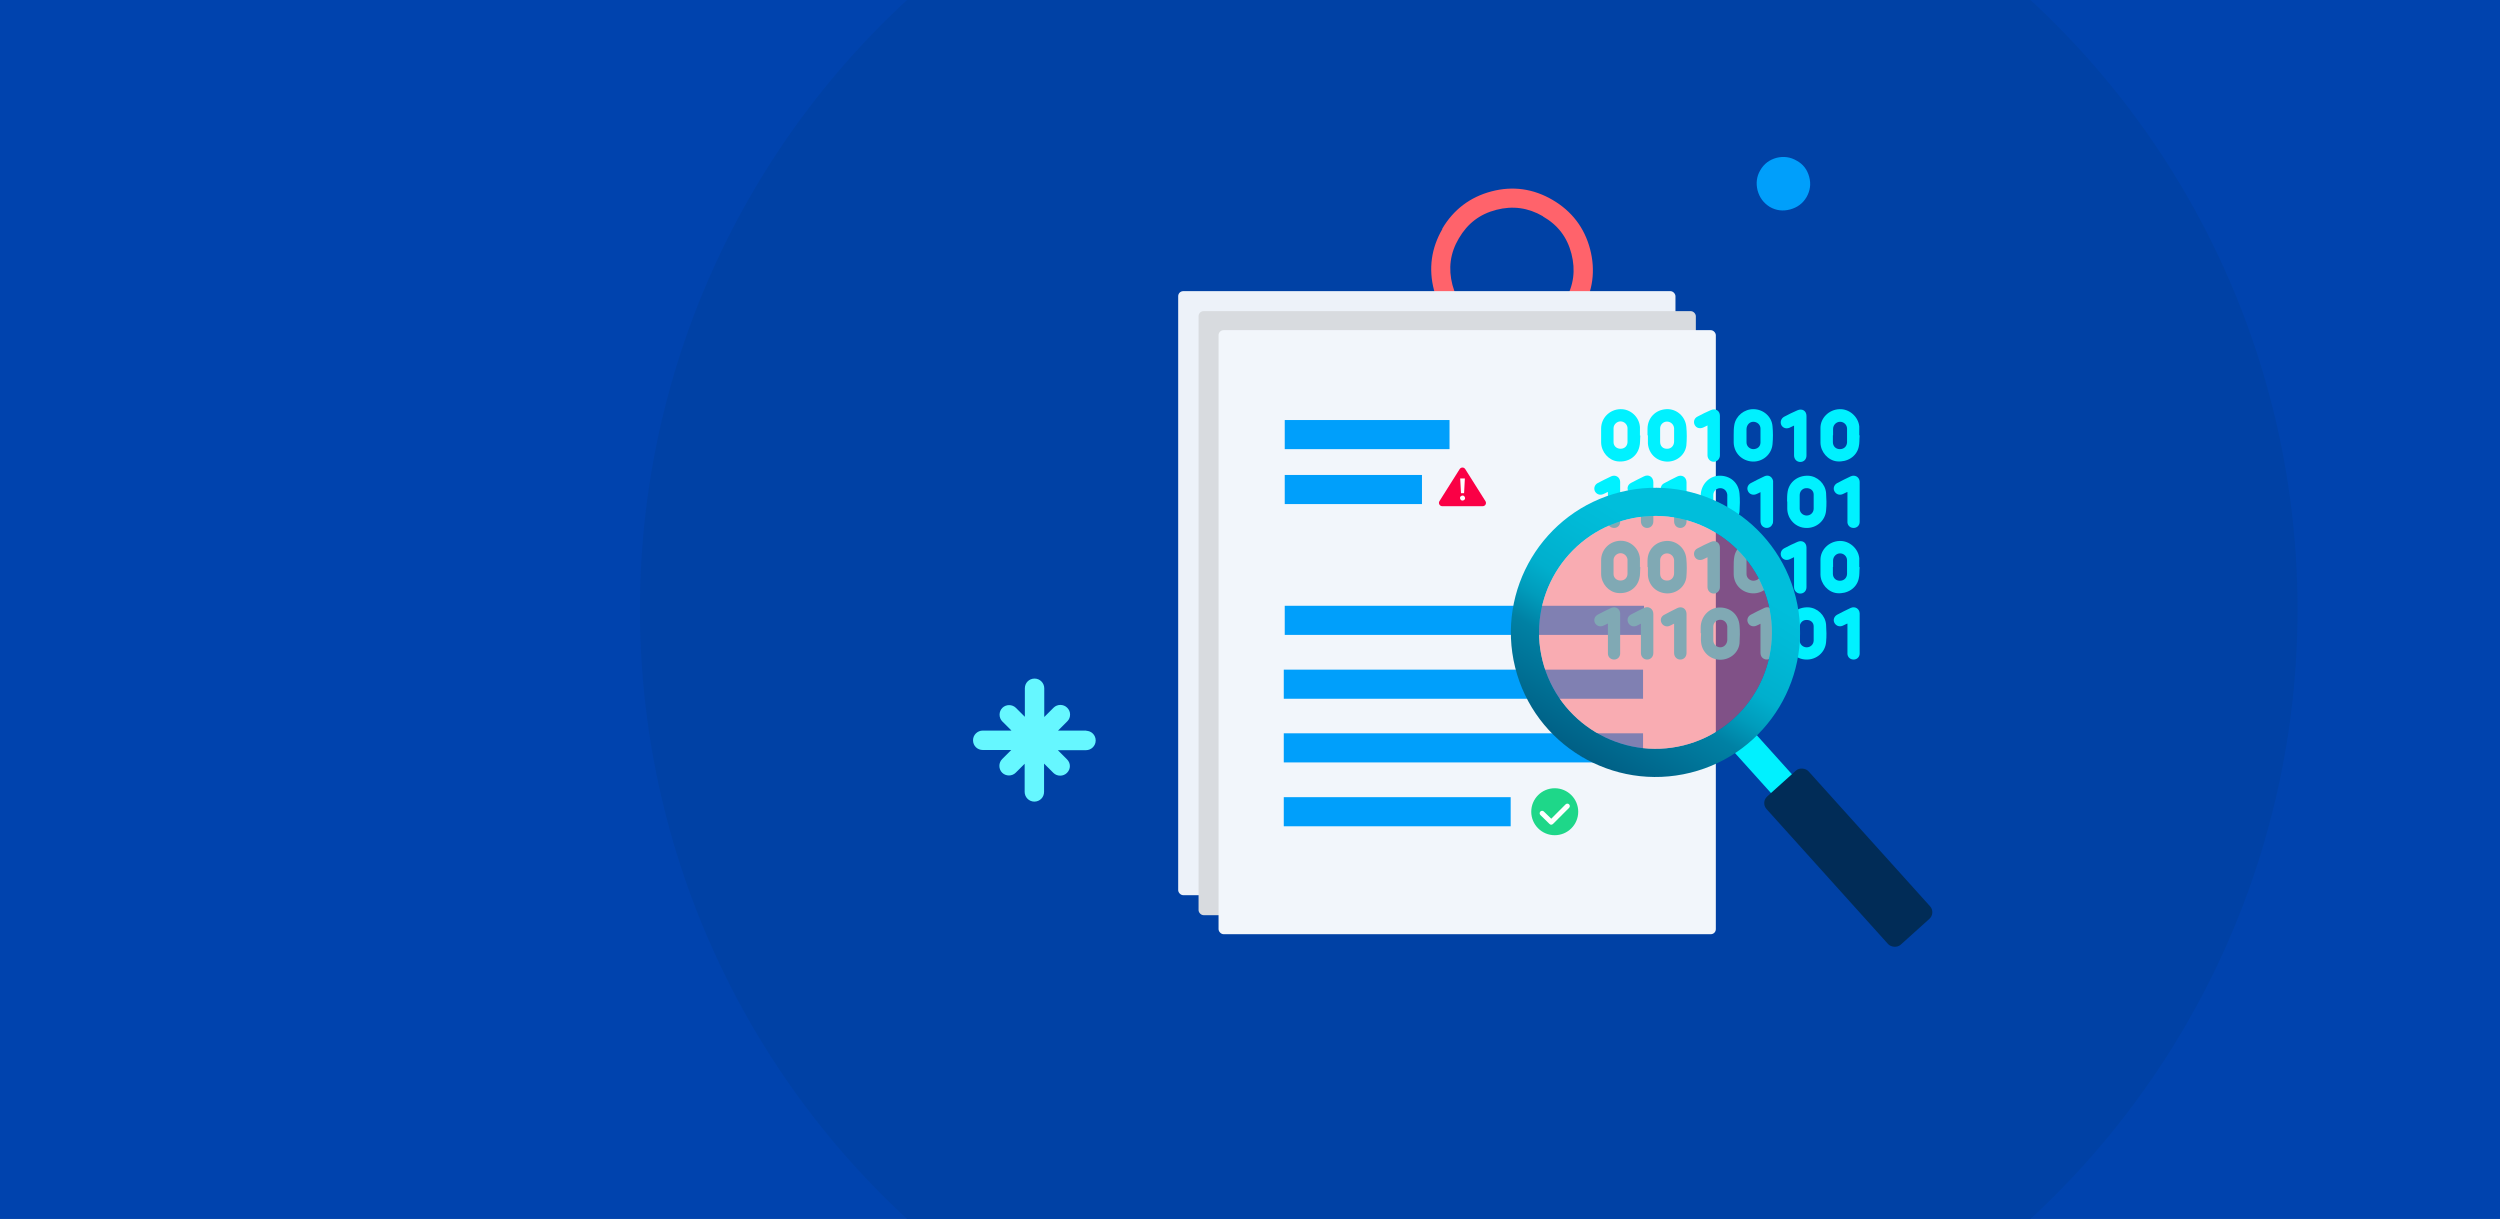 <svg viewBox="0 0 1288 628" xmlns="http://www.w3.org/2000/svg" xmlns:xlink="http://www.w3.org/1999/xlink"><rect x="0" y="0" width="1288" height="628" fill="#808080" stroke="none"/><linearGradient id="a" gradientTransform="matrix(.97 -.242 -.242 -.97 -350.6 1829)" gradientUnits="userSpaceOnUse" x1="1479" x2="1584.3" y1="1115" y2="1220.3"><stop offset="0" stop-color="#012c57"/><stop offset="0" stop-color="#003660"/><stop offset="0" stop-color="#005f85"/><stop offset=".3" stop-color="#0081a4"/><stop offset=".4" stop-color="#009cbc"/><stop offset=".5" stop-color="#00afcd"/><stop offset=".7" stop-color="#00bad7"/><stop offset=".8" stop-color="#00bedb"/></linearGradient><path d="m-21.4-22.2h1330.9v672.5h-1330.9z" fill="#0043ae"/><circle cx="756.7" cy="314" fill="#0041a5" r="427"/><path d="m743.1 118c-5.7 9.8-7.2 20.4-4.3 31.5 2.9 11 9.4 19.6 19.3 25.4 9.9 5.7 20.5 7.1 31.5 4.2s19.5-9.4 25.3-19.2c5.8-9.9 7.2-20.6 4.3-31.6s-9.4-19.5-19.3-25.3-20.5-7.3-31.5-4.4-19.6 9.4-25.4 19.3h.1zm51.8-6.5c7.7 4.4 12.5 10.7 14.7 19.2s1.2 16.4-3.3 24.1c-4.4 7.6-10.7 12.4-19.3 14.6-8.5 2.2-16.4 1.2-24-3.2-7.6-4.5-12.4-10.8-14.7-19.4-2.2-8.5-1.2-16.4 3.3-24 4.5-7.7 10.8-12.5 19.3-14.7s16.4-1.1 24 3.3z" fill="#ff636b"/><path d="m905.5 98.1c1 3.7 3.1 6.5 6.3 8.5 3.3 1.9 6.8 2.3 10.5 1.3s6.5-3.1 8.4-6.3c1.9-3.3 2.4-6.8 1.4-10.5s-3.1-6.5-6.4-8.3c-3.2-1.9-6.7-2.4-10.4-1.5-3.7 1-6.5 3.1-8.4 6.4-1.9 3.2-2.3 6.7-1.4 10.4" fill="#009ffb"/><rect fill="#edf2f9" height="311.2" rx="2.6" width="256.2" x="607" y="150"/><rect fill="#d8dbdf" height="311.2" rx="2.6" width="256.2" x="617.5" y="160.3"/><rect fill="#f2f6fb" height="311.2" rx="2.6" width="256.2" x="627.8" y="170.1"/><path d="m661.9 216.4h84.9v15h-84.9z" fill="#009ffb"/><path d="m661.9 312.1h185.1v15h-185.1z" fill="#009ffb"/><path d="m661.4 345h185.1v15h-185.1z" fill="#009ffb"/><path d="m661.4 377.8h185.1v15h-185.1z" fill="#009ffb"/><path d="m661.4 410.7h116.9v15h-116.9z" fill="#009ffb"/><path d="m661.9 244.7h70.7v15h-70.7z" fill="#009ffb"/><circle cx="801" cy="418.2" fill="#1ed789" r="12.1"/><path d="m799.2 424.9c-.3 0-.6-.1-.9-.4l-4.7-4.6c-.5-.5-.5-1.3 0-1.8s1.3-.5 1.8 0l3.8 3.7 7.4-7.4c.5-.5 1.3-.5 1.8 0s.5 1.3 0 1.8l-8.3 8.3c-.2.2-.6.4-.9.4z" fill="#fff"/><path d="m763.9 260.8h-20.8c-1.4 0-2.2-1.5-1.5-2.6l10.4-16.5c.7-1.1 2.2-1.1 2.9 0l10.4 16.5c.7 1.1 0 2.6-1.5 2.6z" fill="#fa0045"/><path d="m753.5 257.9c-.4 0-.7-.1-.9-.4-.2-.2-.4-.5-.4-.9s0-.6.4-.9.6-.4.9-.4.7.1.9.4c.2.2.4.5.4.9s0 .6-.4.9c-.2.2-.5.4-.9.4zm-.8-3.8-.4-7.6h2.4l-.4 7.6z" fill="#fff"/><g fill="#00f1ff"><path d="m848.8 224.2v-3.2c0-5.7 4.1-9.9 9.7-10.2 5.1-.3 9.8 3.6 10.3 9.1.3 3.2.3 6.5 0 9.7-.7 5-5.3 8.5-10.3 8.2-5.2-.3-9.1-4.1-9.5-9.3v-4.2h-.1zm13.7.1v-3.7c-.2-2-1.8-3.4-3.7-3.4s-3.5 1.6-3.5 3.5v6.9c0 2.3 1.5 3.7 3.7 3.6 2 0 3.5-1.6 3.5-3.8v-3.2z"/><path d="m893.2 224.2c0-1.7 0-3.5.3-5.2.8-4.8 5.2-8.3 10-8.2 5 .1 9.3 3.8 9.7 8.8.3 3.1.3 6.2 0 9.3-.5 5.3-5.1 9.1-10.3 8.9-5.4-.3-9.5-4.3-9.7-9.7v-3.8zm6.6.1v3.6c0 2 1.6 3.4 3.4 3.5 2.1 0 3.7-1.2 3.8-3.3 0-2.4 0-4.9 0-7.3 0-2.1-1.8-3.5-3.7-3.5s-3.4 1.6-3.5 3.7z"/><path d="m920.7 258.4c0-1.7 0-3.5.3-5.2.9-5 5.3-8.3 10.6-8.1 4.7.2 8.8 4.1 9.2 8.9.2 3 .3 6 0 9-.4 5.3-5 9.2-10.3 9-5.3-.1-9.5-4.4-9.7-9.7v-4zm6.5 0v3.7c0 2 1.7 3.5 3.6 3.5s3.5-1.4 3.6-3.4c0-2.5 0-4.9 0-7.4 0-2.1-1.7-3.4-3.8-3.3-1.9 0-3.4 1.6-3.4 3.6z"/><path d="m876.2 258.3v-2.9c0-5.5 4.1-10 9.2-10.3 5.8-.3 10.3 3.4 10.8 9.2.3 3.1.2 6.3 0 9.3-.6 5-5.1 8.5-10.2 8.4-5-.2-9.1-3.9-9.6-9-.2-1.6 0-3.2 0-4.7h-.1zm13.7.3v-3.7c-.2-2-1.7-3.4-3.6-3.4s-3.5 1.4-3.6 3.4v7.2c0 2.1 1.7 3.6 3.6 3.6s3.5-1.6 3.6-3.7v-3.3z"/><path d="m845.1 224.4c-.2 2 0 4-.5 5.8-1.2 5.1-5.8 8.1-11.2 7.5-4.6-.5-8.4-4.8-8.5-9.7v-7.2c0-5.4 4.3-9.8 9.8-10 5.2-.2 9.8 3.9 10.2 9.2v4.4zm-6.6-.1v-3.9c-.2-1.9-1.8-3.3-3.6-3.3s-3.5 1.5-3.6 3.4v7.3c0 2 1.6 3.4 3.6 3.4s3.5-1.3 3.6-3.4v-3.6z"/><path d="m958.1 224.3c-.2 2 0 4-.5 6-1.1 4.9-5.9 7.9-11.2 7.4-4.6-.5-8.4-4.8-8.5-9.6v-7.6c0-5.2 4.4-9.5 9.8-9.7 5.1-.2 9.7 3.9 10.2 8.9v4.6zm-13.8 0v3.5c0 2.1 1.5 3.6 3.6 3.6s3.6-1.4 3.7-3.5v-7c0-2.1-1.7-3.6-3.6-3.6s-3.6 1.6-3.6 3.7v3.3z"/><path d="m924.2 219.3c-.9.4-1.6.8-2.3 1.1-1.8.7-3.5 0-4.2-1.5-.7-1.6 0-3.4 1.5-4.2 2.2-1.2 4.5-2.3 6.8-3.3 2.4-1.1 4.7.2 4.7 2.9v20.4c0 2-1.4 3.3-3.2 3.3s-3.2-1.4-3.2-3.4v-15.3z"/><path d="m879.7 219.2c-.9.4-1.6.8-2.3 1.1-1.8.7-3.5.2-4.3-1.4s-.2-3.5 1.5-4.3c2.2-1.2 4.5-2.3 6.8-3.3 2.4-1.1 4.7.3 4.7 2.9v20.4c0 1.9-1.5 3.3-3.2 3.3s-3.2-1.4-3.2-3.4z"/><path d="m907.1 253.5c-.9.5-1.6.8-2.3 1.1-1.7.7-3.5 0-4.2-1.5-.8-1.5-.2-3.3 1.4-4.2 2.3-1.2 4.6-2.4 7-3.5 2.1-1 4.1.2 4.5 2.4v20.3c0 .7 0 1.6-.5 2.2-.6 1.3-2.1 1.9-3.5 1.6-1.5-.4-2.4-1.5-2.5-3.2v-15.3z"/><path d="m862.5 253.5c-.8.4-1.5.8-2.2 1.1-1.7.8-3.6 0-4.3-1.5-.8-1.6-.2-3.4 1.5-4.2 2.2-1.2 4.4-2.3 6.6-3.4 2.4-1.2 4.8.3 4.8 3v20.1c0 2-1.4 3.4-3.2 3.4s-3.2-1.4-3.2-3.4z"/><path d="m845.4 253.5c-.9.4-1.5.8-2.2 1.1-1.7.7-3.5.1-4.3-1.5s-.3-3.4 1.4-4.3c2.2-1.2 4.5-2.3 6.7-3.4 2.4-1.2 4.8.3 4.8 3.1v20.1c0 2-1.4 3.4-3.2 3.4s-3.2-1.4-3.2-3.4z"/><path d="m828.2 253.5c-.9.5-1.6.8-2.3 1.1-1.7.7-3.4 0-4.2-1.5-.7-1.5-.2-3.3 1.4-4.2 2.3-1.2 4.6-2.4 7-3.5 2.2-1 4.5.4 4.6 2.8v20.7c0 1.8-1.4 3.1-3.1 3.1s-3.2-1.2-3.2-3.1c0-2.2 0-4.4 0-6.5v-8.9z"/><path d="m951.6 253.5c-.9.4-1.6.8-2.3 1.1-1.7.7-3.4 0-4.2-1.5s-.2-3.3 1.4-4.2c2.3-1.2 4.6-2.4 7-3.5 2.2-1 4.5.4 4.6 2.8v20.7c0 1.8-1.4 3.1-3.1 3.1s-3-1.1-3.2-2.8v-15.7z"/><path d="m848.8 292.1v-3.2c0-5.7 4.1-9.9 9.7-10.2 5.1-.3 9.8 3.6 10.3 9.1.3 3.2.3 6.5 0 9.7-.7 5-5.3 8.5-10.3 8.2-5.2-.3-9.1-4.1-9.5-9.3v-4.2h-.1zm13.7.1v-3.7c-.2-2-1.8-3.4-3.7-3.4s-3.5 1.6-3.5 3.5v6.9c0 2.3 1.5 3.7 3.7 3.6 2 0 3.5-1.6 3.5-3.8v-3.2z"/><path d="m893.2 292.1c0-1.7 0-3.5.3-5.2.8-4.8 5.2-8.3 10-8.2 5 .1 9.3 3.8 9.7 8.8.3 3.1.3 6.2 0 9.3-.5 5.3-5.1 9.1-10.3 8.9-5.4-.3-9.5-4.3-9.7-9.7v-3.8zm6.6 0v3.6c0 2 1.6 3.4 3.4 3.5 2.1 0 3.7-1.2 3.8-3.3 0-2.4 0-4.9 0-7.3 0-2.1-1.8-3.5-3.7-3.5s-3.4 1.6-3.5 3.7z"/><path d="m920.7 326.2c0-1.7 0-3.5.3-5.2.9-5 5.3-8.3 10.6-8.1 4.7.2 8.8 4.1 9.2 8.9.2 3 .3 6 0 9-.4 5.3-5 9.2-10.3 9-5.3-.1-9.5-4.4-9.7-9.7v-4zm6.5.1v3.7c0 2 1.7 3.5 3.6 3.5s3.5-1.4 3.6-3.4c0-2.5 0-4.9 0-7.4 0-2.1-1.7-3.4-3.8-3.3-1.9 0-3.4 1.6-3.4 3.6z"/><path d="m876.2 326.2v-2.9c0-5.5 4.1-10 9.2-10.3 5.8-.3 10.3 3.4 10.8 9.2.3 3.1.2 6.3 0 9.3-.6 5-5.1 8.5-10.2 8.4-5-.2-9.1-3.9-9.6-9-.2-1.6 0-3.2 0-4.7h-.1zm13.7.2v-3.7c-.2-2-1.7-3.4-3.6-3.4s-3.5 1.4-3.6 3.4v7.2c0 2.1 1.7 3.6 3.6 3.6s3.5-1.6 3.6-3.7v-3.3z"/><path d="m845.1 292.2c-.2 2 0 4-.5 5.8-1.2 5.1-5.8 8.1-11.2 7.5-4.6-.5-8.4-4.8-8.5-9.7v-7.2c0-5.4 4.3-9.8 9.8-10 5.2-.2 9.8 3.9 10.2 9.2v4.4zm-6.6 0v-3.9c-.2-1.9-1.8-3.3-3.6-3.3s-3.5 1.5-3.6 3.4v7.3c0 2 1.6 3.4 3.6 3.4s3.5-1.3 3.6-3.4v-3.6z"/><path d="m958.1 292.2c-.2 2 0 4-.5 6-1.1 4.9-5.9 7.9-11.2 7.4-4.6-.5-8.4-4.8-8.5-9.6v-7.6c0-5.2 4.4-9.5 9.8-9.7 5.1-.2 9.7 3.9 10.2 8.9v4.6zm-13.8-.1v3.5c0 2.1 1.5 3.6 3.6 3.6s3.6-1.4 3.7-3.5v-7c0-2.1-1.7-3.6-3.6-3.6s-3.6 1.6-3.6 3.7v3.3z"/><path d="m924.2 287.1c-.9.4-1.6.8-2.3 1.1-1.8.7-3.5 0-4.2-1.5-.7-1.6 0-3.4 1.5-4.2 2.2-1.2 4.5-2.3 6.8-3.3 2.4-1.1 4.7.2 4.7 2.9v20.4c0 2-1.4 3.3-3.2 3.3s-3.2-1.4-3.2-3.4v-15.3z"/><path d="m879.7 287.1c-.9.4-1.6.8-2.3 1.1-1.8.7-3.5.2-4.3-1.4s-.2-3.5 1.5-4.3c2.2-1.2 4.5-2.3 6.8-3.3 2.4-1.1 4.7.3 4.7 2.9v20.4c0 1.9-1.5 3.3-3.2 3.3s-3.2-1.4-3.2-3.4z"/><path d="m907.1 321.3c-.9.5-1.6.8-2.3 1.1-1.7.7-3.5 0-4.2-1.5-.8-1.5-.2-3.3 1.4-4.2 2.3-1.2 4.6-2.4 7-3.5 2.1-1 4.1.2 4.5 2.4v20.3c0 .7 0 1.6-.5 2.2-.6 1.3-2.1 1.9-3.5 1.6-1.5-.4-2.4-1.5-2.5-3.2v-15.3z"/><path d="m862.5 321.3c-.8.4-1.5.8-2.2 1.1-1.7.8-3.6 0-4.3-1.5-.8-1.6-.2-3.4 1.5-4.2 2.2-1.2 4.4-2.3 6.6-3.4 2.4-1.2 4.8.3 4.8 3v20.1c0 2-1.4 3.4-3.2 3.4s-3.2-1.4-3.2-3.4z"/><path d="m845.4 321.3c-.9.4-1.5.8-2.2 1.1-1.7.7-3.5.1-4.3-1.5s-.3-3.4 1.4-4.3c2.2-1.2 4.5-2.3 6.7-3.4s4.8.3 4.8 3.1v20.1c0 2-1.4 3.4-3.2 3.4s-3.2-1.4-3.2-3.4z"/><path d="m828.2 321.3c-.9.5-1.6.8-2.3 1.1-1.7.7-3.4 0-4.2-1.5-.7-1.5-.2-3.3 1.4-4.2 2.3-1.2 4.6-2.4 7-3.5 2.2-1 4.5.4 4.6 2.8v20.7c0 1.8-1.4 3.1-3.1 3.1s-3.2-1.2-3.2-3.1c0-2.2 0-4.4 0-6.5v-8.9z"/><path d="m951.6 321.3c-.9.4-1.6.8-2.3 1.1-1.7.7-3.4 0-4.2-1.5s-.2-3.3 1.4-4.2c2.3-1.2 4.6-2.4 7-3.5 2.2-1 4.5.4 4.6 2.8v20.7c0 1.8-1.4 3.1-3.1 3.1s-3-1.1-3.2-2.8v-15.7z"/><path d="m902.3 367.7h14.5v53.2h-14.5z" transform="matrix(.743 -.669 .669 .743 -30.2 709.9)"/></g><path d="m870.9 398.1c-39.9 9.9-80.4-14.4-90.3-54.3s14.4-80.4 54.3-90.3 80.4 14.4 90.3 54.3-14.4 80.4-54.3 90.3zm-32.5-130.5c-32.1 8-51.7 40.6-43.7 72.7s40.6 51.7 72.7 43.7 51.7-40.6 43.7-72.7-40.6-51.7-72.7-43.7z" fill="url(#a)"/><rect fill="#012c57" height="102.8" rx="4.6" transform="matrix(.743 -.669 .669 .743 -51 750.8)" width="29.1" x="937.9" y="390.4"/><path d="m838.4 267.6c-32.1 8-51.7 40.6-43.7 72.7s40.6 51.7 72.7 43.7 51.7-40.6 43.7-72.7-40.6-51.7-72.7-43.7z" fill="#ff636b" opacity=".5"/><path d="m559.7 376.4h-14.6l4.8-4.8c1-1 1.4-2.2 1.4-3.5s-.5-2.5-1.5-3.5c-1.9-1.9-5.1-1.9-7 0l-4.8 4.8v-14.8c0-2.7-2.2-5-5-5s-5 2.2-5 5v14.7l-4.6-4.6c-1.9-1.9-5.1-1.9-7 0s-1.9 5.1 0 7l4.7 4.7h-14.8c-2.7 0-5 2.2-5 5s2.2 5 5 5h14.7l-4.7 4.7c-1.9 1.9-1.9 5.1 0 7s5.1 1.9 7 0l4.6-4.6v14.5c0 2.7 2.2 5 5 5s5-2.2 5-5v-14.6l4.8 4.8c1.9 1.9 5.1 1.9 7 0 1-1 1.5-2.2 1.5-3.5s-.5-2.5-1.5-3.5l-4.7-4.7h14.5c2.7 0 5-2.2 5-5s-2.2-5-5-5h.2z" fill="#66f7ff"/></svg>